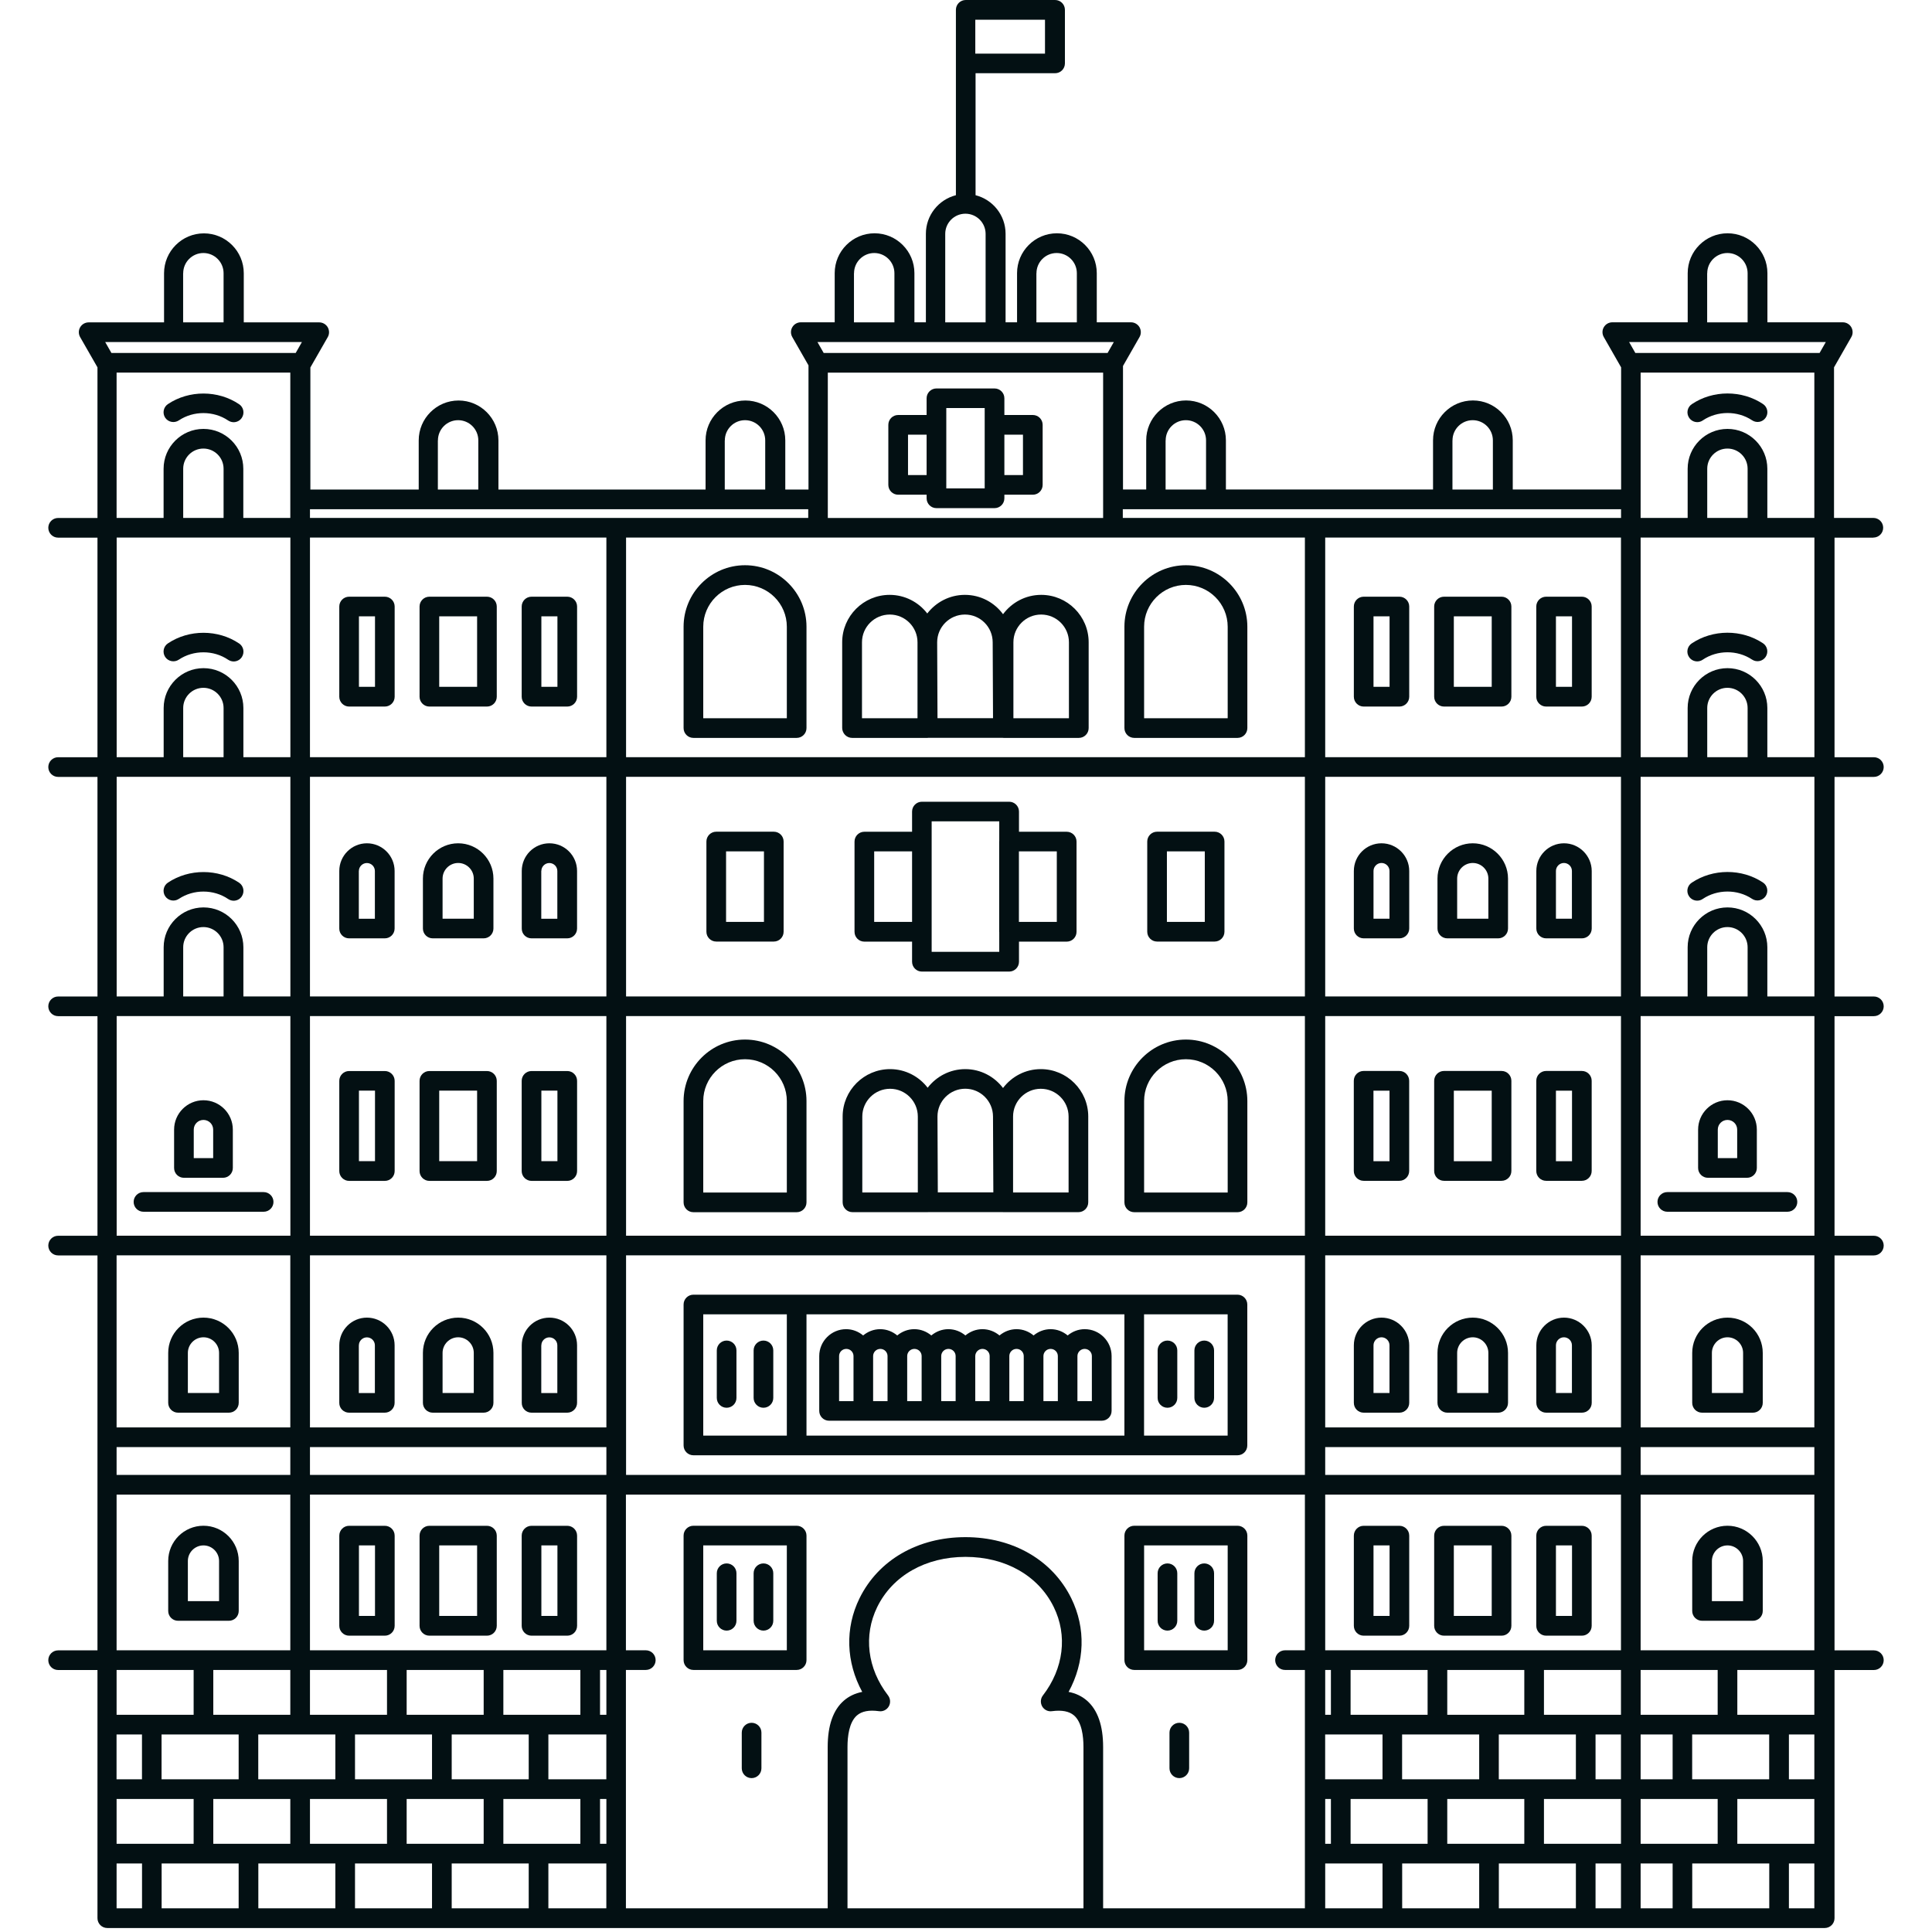 <svg width="80" height="80" viewBox="0 0 80 80" fill="none" xmlns="http://www.w3.org/2000/svg">
<path d="M77.571 22.26C77.796 22.26 77.978 22.078 77.978 21.853C77.978 21.627 77.796 21.446 77.571 21.446H75.943V15.211L76.659 13.957C76.732 13.832 76.73 13.677 76.659 13.55C76.586 13.425 76.453 13.346 76.306 13.346H73.589H73.185V11.31C73.185 10.401 72.444 9.66 71.535 9.66C70.625 9.66 69.884 10.401 69.884 11.31V13.346H69.48H66.763C66.619 13.346 66.483 13.422 66.41 13.55C66.337 13.675 66.337 13.829 66.41 13.957L67.127 15.211V20.268H62.64V18.232C62.64 17.323 61.899 16.582 60.99 16.582C60.08 16.582 59.339 17.323 59.339 18.232V20.268H50.762V18.232C50.762 17.323 50.021 16.582 49.112 16.582C48.203 16.582 47.462 17.323 47.462 18.232V20.268H46.501V15.154L47.185 13.957C47.258 13.832 47.255 13.677 47.185 13.55C47.111 13.425 46.978 13.346 46.832 13.346H45.415V11.31C45.415 10.401 44.674 9.66 43.765 9.66C42.855 9.66 42.114 10.401 42.114 11.31V13.346H41.639V9.682C41.639 8.911 41.11 8.265 40.396 8.083V3.032H43.689C43.914 3.032 44.096 2.85 44.096 2.625V0.407C44.096 0.182 43.914 0 43.689 0H39.989C39.764 0 39.582 0.182 39.582 0.407V8.083C38.868 8.265 38.339 8.911 38.339 9.682V13.346H37.864V11.31C37.864 10.401 37.123 9.66 36.214 9.66C35.304 9.66 34.563 10.401 34.563 11.31V13.346H33.16C33.016 13.346 32.88 13.422 32.807 13.55C32.734 13.675 32.734 13.829 32.807 13.957L33.478 15.129V20.27H32.517V18.235C32.517 17.325 31.776 16.584 30.866 16.584C29.957 16.584 29.216 17.325 29.216 18.235V20.27H20.639V18.235C20.639 17.325 19.898 16.584 18.989 16.584C18.079 16.584 17.338 17.325 17.338 18.235V20.27H12.852V15.216L13.571 13.96C13.644 13.835 13.642 13.68 13.571 13.552C13.498 13.428 13.365 13.349 13.218 13.349H10.501H10.094V11.313C10.094 10.404 9.353 9.663 8.444 9.663C7.534 9.663 6.793 10.404 6.793 11.313V13.349H6.389H3.672C3.528 13.349 3.392 13.425 3.319 13.552C3.246 13.677 3.246 13.832 3.319 13.96L4.036 15.211V21.448H2.407C2.182 21.448 2 21.63 2 21.855C2 22.081 2.182 22.263 2.407 22.263H4.036V31.355H2.407C2.182 31.355 2 31.537 2 31.763C2 31.988 2.182 32.17 2.407 32.17H4.036V41.263H2.407C2.182 41.263 2 41.444 2 41.67C2 41.895 2.182 42.077 2.407 42.077H4.036V51.17H2.407C2.182 51.17 2 51.352 2 51.577C2 51.802 2.182 51.984 2.407 51.984H4.036V61.484V68.338H2.407C2.182 68.338 2 68.519 2 68.745C2 68.97 2.182 69.152 2.407 69.152H4.036V79.428C4.036 79.653 4.218 79.835 4.443 79.835H75.557C75.782 79.835 75.964 79.653 75.964 79.428V69.152H77.593C77.818 69.152 78 68.97 78 68.745C78 68.519 77.818 68.338 77.593 68.338H75.964V61.484V51.984H77.593C77.818 51.984 78 51.802 78 51.577C78 51.352 77.818 51.17 77.593 51.17H75.964V42.077H77.593C77.818 42.077 78 41.895 78 41.67C78 41.444 77.818 41.263 77.593 41.263H75.964V32.17H77.593C77.818 32.17 78 31.988 78 31.763C78 31.537 77.818 31.355 77.593 31.355H75.964V22.263H77.571V22.26ZM40.385 0.817H43.271V2.22H40.385V0.817ZM75.128 31.353H73.182V29.317C73.182 28.408 72.441 27.667 71.532 27.667C70.623 27.667 69.882 28.408 69.882 29.317V31.353H67.935V22.26H70.289H72.778H75.131V31.353H75.128ZM75.128 41.26H73.182V39.224C73.182 38.315 72.441 37.574 71.532 37.574C70.623 37.574 69.882 38.315 69.882 39.224V41.26H67.935V32.167H70.289H72.778H75.131V41.26H75.128ZM75.128 51.167H67.935V42.074H70.289H72.778H75.131V51.167H75.128ZM75.128 71.82V73.677H74.075V71.82H75.128ZM36.773 70.205C35.912 69.089 35.747 67.719 36.325 66.541C36.963 65.243 38.328 64.467 39.978 64.467C41.629 64.467 42.994 65.243 43.632 66.541C44.213 67.719 44.044 69.089 43.184 70.205C43.083 70.335 43.073 70.514 43.154 70.658C43.238 70.802 43.398 70.881 43.561 70.856C43.968 70.802 44.272 70.859 44.473 71.033C44.796 71.312 44.864 71.896 44.864 72.338V79.018H35.093V72.338C35.093 71.899 35.16 71.315 35.483 71.033C35.682 70.859 35.988 70.799 36.395 70.856C36.561 70.881 36.721 70.799 36.803 70.658C36.884 70.517 36.873 70.338 36.773 70.205ZM45.008 70.419C44.796 70.235 44.544 70.115 44.248 70.058C44.921 68.826 44.97 67.423 44.359 66.18C43.58 64.597 41.941 63.65 39.976 63.65C38.01 63.65 36.371 64.595 35.592 66.18C34.981 67.42 35.033 68.826 35.703 70.058C35.41 70.115 35.155 70.235 34.943 70.419C34.498 70.805 34.273 71.451 34.273 72.338V79.018H25.918V69.149H26.741C26.966 69.149 27.148 68.967 27.148 68.742C27.148 68.517 26.966 68.335 26.741 68.335H25.918V61.888H54.033V68.335H53.21C52.985 68.335 52.803 68.517 52.803 68.742C52.803 68.967 52.985 69.149 53.21 69.149H54.033V79.018H45.678V72.338C45.678 71.454 45.453 70.808 45.008 70.419ZM9.882 71.82V73.677H8.425H8.422H8.419H6.69V71.82H9.882ZM12.021 69.149V71.006H8.832V69.149H12.021ZM4.828 42.074H7.182H9.671H12.024V51.167H4.831V42.074H4.828ZM4.828 32.167H7.182H9.671H12.024V41.26H10.078V39.224C10.078 38.315 9.337 37.574 8.427 37.574C7.518 37.574 6.777 38.315 6.777 39.224V41.26H4.831V32.167H4.828ZM4.828 22.26H7.182H9.671H12.024V31.353H10.078V29.317C10.078 28.408 9.337 27.667 8.427 27.667C7.518 27.667 6.777 28.408 6.777 29.317V31.353H4.831V22.26H4.828ZM33.871 22.26H46.085H54.033V31.353H25.924V22.26H33.871ZM34.278 15.431H45.678V21.448H34.278V15.431ZM67.121 31.353H54.874V22.26H67.121V31.353ZM59.114 69.149V71.006H55.925V69.149H59.114ZM63.118 69.149V71.006H59.928V69.149H63.118ZM67.121 69.149V71.006H63.932V69.149H67.121ZM67.935 76.347V74.491H71.125V76.347H67.935ZM63.932 76.347V74.491H67.121V76.347H63.932ZM59.928 76.347V74.491H63.118V76.347H59.928ZM55.925 76.347V74.491H59.114V76.347H55.925ZM54.874 76.347V74.491H55.11V76.347H54.874ZM54.033 51.167H25.924V42.074H54.033V51.167ZM54.033 41.26H25.924V32.167H54.033V41.26ZM25.109 41.26H12.835V32.167H25.109V41.26ZM25.109 42.074V51.167H12.835V42.074H25.109ZM25.109 51.981V59.106H12.835V51.981H25.109ZM25.924 51.981H54.033V61.074H25.924V51.981ZM57.247 71.82V73.677H55.518H55.515H55.512H54.872V71.82H57.247ZM61.25 71.82V73.677H59.521H59.518H59.516H58.058V71.82H61.25ZM65.254 71.82V73.677H63.525H63.522H63.519H62.062V71.82H65.254ZM67.121 71.82V73.677H66.068V71.82H67.121ZM67.935 73.677V71.82H69.26V73.677H67.935ZM55.11 71.006H54.874V69.149H55.11V71.006ZM54.874 51.981H67.121V59.106H54.874V51.981ZM54.874 51.167V42.074H67.121V51.167H54.874ZM54.874 41.26V32.167H67.121V41.26H54.874ZM25.109 31.353H12.835V22.26H25.109V31.353ZM12.021 20.903V21.446H10.075V19.41C10.075 18.501 9.334 17.76 8.425 17.76C7.515 17.76 6.774 18.501 6.774 19.41V21.446H4.828V15.428H12.021V20.903ZM9.261 21.446H7.586V19.41C7.586 18.948 7.961 18.574 8.422 18.574C8.883 18.574 9.258 18.948 9.258 19.41V21.446H9.261ZM9.261 31.353H7.586V29.317C7.586 28.856 7.961 28.481 8.422 28.481C8.883 28.481 9.258 28.856 9.258 29.317V31.353H9.261ZM9.261 41.26H7.586V39.224C7.586 38.763 7.961 38.388 8.422 38.388C8.883 38.388 9.258 38.763 9.258 39.224V41.26H9.261ZM12.021 51.981V59.106H4.828V51.981H12.021ZM4.828 59.921H12.021V61.074H4.828V59.921ZM12.835 59.921H25.109V61.074H12.835V59.921ZM25.109 61.888V68.335H12.835V61.888H25.109ZM20.843 76.347V74.491H24.032V76.347H20.843ZM16.839 76.347V74.491H20.028V76.347H16.839ZM12.835 76.347V74.491H16.025V76.347H12.835ZM8.832 76.347V74.491H12.021V76.347H8.832ZM13.886 71.82V73.677H12.428H12.426H12.423H10.694V71.82H13.886ZM12.835 69.149H16.025V71.006H12.835V69.149ZM20.028 69.149V71.006H16.839V69.149H20.028ZM24.032 69.149V71.006H20.843V69.149H24.032ZM25.109 73.677H24.442H24.439H24.436H22.707V71.82H25.107V73.677H25.109ZM20.438 73.677C20.435 73.677 20.435 73.677 20.438 73.677C20.435 73.677 20.433 73.677 20.433 73.677H18.704V71.82H21.893V73.677H20.438ZM16.435 73.677C16.432 73.677 16.432 73.677 16.435 73.677C16.432 73.677 16.429 73.677 16.429 73.677H14.7V71.82H17.889V73.677H16.435ZM24.846 74.491H25.109V76.347H24.846V74.491ZM25.109 71.006H24.846V69.149H25.109V71.006ZM5.879 73.677H4.826V71.82H5.879V73.677ZM4.828 74.491H8.018V76.347H4.828V74.491ZM9.882 77.162V79.018H6.693V77.162H9.882ZM10.697 77.162H13.886V79.018H10.697V77.162ZM14.7 77.162H17.889V79.018H14.7V77.162ZM18.704 77.162H21.893V79.018H18.704V77.162ZM22.707 77.162H25.107V79.018H22.707V77.162ZM54.874 77.162H57.247V79.018H54.874V77.162ZM58.061 77.162H61.25V79.018H58.061V77.162ZM62.064 77.162H65.254V79.018H62.064V77.162ZM66.068 77.162H67.121V79.018H66.068V77.162ZM67.935 77.162H69.26V79.018H67.935V77.162ZM70.072 77.162H73.261V79.018H70.072V77.162ZM71.939 76.347V74.491H75.128V76.347H71.939ZM73.261 73.677H71.532H71.529H71.526H70.069V71.82H73.258V73.677H73.261ZM67.935 71.006V69.149H71.125V71.006H67.935ZM67.121 68.335H54.874V61.888H67.121V68.335ZM54.874 61.074V59.921H67.121V61.074H54.874ZM67.935 59.921H75.128V61.074H67.935V59.921ZM75.128 59.106H67.935V51.981H75.128V59.106ZM72.368 41.26H70.693V39.224C70.693 38.763 71.068 38.388 71.529 38.388C71.991 38.388 72.365 38.763 72.365 39.224V41.26H72.368ZM72.368 31.353H70.693V29.317C70.693 28.856 71.068 28.481 71.529 28.481C71.991 28.481 72.365 28.856 72.365 29.317V31.353H72.368ZM72.368 21.446H70.693V19.41C70.693 18.948 71.068 18.574 71.529 18.574C71.991 18.574 72.365 18.948 72.365 19.41V21.446H72.368ZM73.182 21.446V19.41C73.182 18.501 72.441 17.76 71.532 17.76C70.623 17.76 69.882 18.501 69.882 19.41V21.446H67.935V20.903V15.428H75.128V21.446H73.182ZM70.693 11.313C70.693 10.852 71.068 10.477 71.529 10.477C71.991 10.477 72.365 10.852 72.365 11.313V13.349H70.69V11.313H70.693ZM69.474 14.163H70.286H72.775H73.587H75.603L75.345 14.616H67.716L67.458 14.163H69.474ZM60.145 18.235C60.145 17.773 60.52 17.399 60.981 17.399C61.443 17.399 61.817 17.773 61.817 18.235V20.27H60.143V18.235H60.145ZM48.268 18.235C48.268 17.773 48.642 17.399 49.104 17.399C49.565 17.399 49.94 17.773 49.94 18.235V20.27H48.265V18.235H48.268ZM47.861 21.085H50.35H59.741H62.23H67.124V21.446H54.44H46.493V21.085H47.861ZM42.918 11.313C42.918 10.852 43.292 10.477 43.754 10.477C44.215 10.477 44.59 10.852 44.59 11.313V13.349H42.915V11.313H42.918ZM39.14 9.685C39.14 9.223 39.514 8.849 39.976 8.849C40.437 8.849 40.812 9.223 40.812 9.685V13.349H39.989H39.976H39.14V9.685ZM35.364 11.313C35.364 10.852 35.739 10.477 36.2 10.477C36.661 10.477 37.036 10.852 37.036 11.313V13.349H35.361V11.313H35.364ZM34.957 14.163H37.446H38.735H39.978H39.992H41.221H42.511H45H46.121L45.863 14.616H34.107L33.849 14.163H34.957ZM33.464 21.446H25.517H12.835V21.085H17.729H20.218H29.61H32.099H33.467V21.446H33.464ZM30.014 18.235C30.014 17.773 30.389 17.399 30.85 17.399C31.312 17.399 31.686 17.773 31.686 18.235V20.27H30.011V18.235H30.014ZM18.134 18.235C18.134 17.773 18.508 17.399 18.97 17.399C19.431 17.399 19.806 17.773 19.806 18.235V20.27H18.131V18.235H18.134ZM7.586 11.313C7.586 10.852 7.961 10.477 8.422 10.477C8.883 10.477 9.258 10.852 9.258 11.313V13.349H7.583V11.313H7.586ZM6.37 14.163H7.182H9.671H10.485H12.502L12.244 14.616H4.614L4.356 14.163H6.37ZM4.828 61.888H12.021V68.335H4.828V61.888ZM8.018 69.149V71.006H4.828V69.149H8.018ZM4.828 77.162H5.881V79.018H4.828V77.162ZM74.075 79.018V77.162H75.128V79.018H74.075ZM75.128 71.006H71.939V69.149H75.128V71.006ZM67.935 68.335V61.888H75.128V68.335H67.935Z" fill="#031013"/>
<path d="M7.406 17.407C8.011 17.002 8.845 17.005 9.447 17.412C9.518 17.458 9.597 17.483 9.675 17.483C9.806 17.483 9.933 17.42 10.012 17.303C10.137 17.116 10.088 16.864 9.903 16.739C9.032 16.15 7.827 16.147 6.953 16.733C6.766 16.858 6.717 17.111 6.841 17.298C6.966 17.483 7.219 17.531 7.406 17.407Z" fill="#031013"/>
<path d="M7.406 27.314C8.011 26.909 8.845 26.909 9.447 27.319C9.518 27.365 9.597 27.39 9.675 27.39C9.806 27.39 9.933 27.327 10.012 27.211C10.137 27.023 10.088 26.771 9.903 26.646C9.032 26.057 7.827 26.054 6.953 26.641C6.766 26.765 6.717 27.018 6.841 27.205C6.966 27.39 7.219 27.439 7.406 27.314Z" fill="#031013"/>
<path d="M7.616 48.77H9.234C9.459 48.77 9.641 48.589 9.641 48.363V46.775C9.641 46.105 9.095 45.559 8.425 45.559C7.755 45.559 7.209 46.105 7.209 46.775V48.363C7.209 48.589 7.391 48.77 7.616 48.77ZM8.023 46.775C8.023 46.553 8.202 46.374 8.425 46.374C8.648 46.374 8.827 46.553 8.827 46.775V47.956H8.023V46.775Z" fill="#031013"/>
<path d="M28.713 50.195H32.988C33.213 50.195 33.395 50.014 33.395 49.788V45.592C33.395 44.189 32.252 43.046 30.849 43.046C29.446 43.046 28.306 44.189 28.306 45.592V49.788C28.306 50.014 28.488 50.195 28.713 50.195ZM29.12 45.592C29.12 44.636 29.896 43.86 30.849 43.86C31.804 43.86 32.581 44.636 32.581 45.592V49.381H29.12V45.592Z" fill="#031013"/>
<path d="M28.713 30.555H32.988C33.213 30.555 33.395 30.373 33.395 30.148V25.951C33.395 24.548 32.252 23.405 30.849 23.405C29.446 23.405 28.306 24.548 28.306 25.951V30.148C28.306 30.373 28.488 30.555 28.713 30.555ZM29.12 25.951C29.12 24.996 29.896 24.22 30.849 24.22C31.804 24.22 32.581 24.996 32.581 25.951V29.74H29.12V25.951Z" fill="#031013"/>
<path d="M7.372 58.496H9.478C9.704 58.496 9.885 58.314 9.885 58.089V56.02C9.885 55.214 9.231 54.56 8.425 54.56C7.619 54.56 6.965 55.214 6.965 56.02V58.089C6.965 58.314 7.147 58.496 7.372 58.496ZM7.779 56.02C7.779 55.665 8.07 55.374 8.425 55.374C8.781 55.374 9.071 55.665 9.071 56.02V57.681H7.779V56.02Z" fill="#031013"/>
<path d="M17.919 58.496H20.025C20.25 58.496 20.432 58.314 20.432 58.089V56.02C20.432 55.214 19.778 54.56 18.972 54.56C18.166 54.56 17.512 55.214 17.512 56.02V58.089C17.512 58.314 17.694 58.496 17.919 58.496ZM18.326 56.02C18.326 55.665 18.616 55.374 18.972 55.374C19.328 55.374 19.618 55.665 19.618 56.02V57.681H18.326V56.02Z" fill="#031013"/>
<path d="M14.453 58.496H15.933C16.158 58.496 16.34 58.314 16.34 58.089V55.705C16.34 55.073 15.824 54.56 15.194 54.56C14.562 54.56 14.049 55.073 14.049 55.705V58.089C14.046 58.314 14.231 58.496 14.453 58.496ZM14.86 55.708C14.86 55.526 15.01 55.377 15.192 55.377C15.376 55.377 15.523 55.526 15.523 55.708V57.684H14.858V55.708H14.86Z" fill="#031013"/>
<path d="M22.009 58.496H23.488C23.713 58.496 23.895 58.314 23.895 58.089V55.705C23.895 55.073 23.382 54.56 22.75 54.56C22.117 54.56 21.605 55.073 21.605 55.705V58.089C21.602 58.314 21.784 58.496 22.009 58.496ZM22.416 55.708C22.416 55.526 22.565 55.377 22.747 55.377C22.932 55.377 23.078 55.526 23.078 55.708V57.684H22.413V55.708H22.416Z" fill="#031013"/>
<path d="M35.299 50.193H38.412C38.426 50.193 38.437 50.19 38.45 50.19H41.504C41.517 50.19 41.528 50.193 41.542 50.193H44.655C44.88 50.193 45.062 50.011 45.062 49.785V46.233C45.062 45.15 44.18 44.27 43.097 44.27C42.459 44.27 41.892 44.577 41.533 45.052C41.175 44.579 40.608 44.27 39.97 44.27C39.335 44.27 38.773 44.574 38.412 45.041C38.054 44.574 37.489 44.27 36.857 44.27C35.774 44.27 34.892 45.152 34.892 46.233V49.785C34.892 50.011 35.076 50.193 35.299 50.193ZM41.949 46.233C41.949 45.6 42.465 45.084 43.097 45.084C43.732 45.084 44.248 45.6 44.248 46.233V49.378H41.949V46.233ZM39.97 45.082C40.602 45.082 41.118 45.597 41.118 46.233L41.132 49.373H38.833L38.819 46.23C38.819 45.597 39.335 45.082 39.97 45.082ZM35.706 46.233C35.706 45.6 36.222 45.084 36.857 45.084C37.489 45.084 38.005 45.6 38.005 46.233V49.378H35.706V46.233Z" fill="#031013"/>
<path d="M35.286 30.555H38.399C38.413 30.555 38.423 30.552 38.437 30.552H41.52C41.534 30.552 41.545 30.555 41.558 30.555H44.672C44.897 30.555 45.079 30.373 45.079 30.148V26.595C45.079 25.512 44.197 24.632 43.114 24.632C42.465 24.632 41.892 24.95 41.534 25.433C41.176 24.947 40.603 24.632 39.954 24.632C39.319 24.632 38.757 24.936 38.396 25.403C38.038 24.936 37.473 24.632 36.838 24.632C35.755 24.632 34.873 25.514 34.873 26.595V30.148C34.879 30.373 35.06 30.555 35.286 30.555ZM41.963 26.595C41.963 25.962 42.478 25.447 43.111 25.447C43.746 25.447 44.262 25.962 44.262 26.595V29.741H41.963V26.595ZM39.957 25.447C40.592 25.447 41.105 25.962 41.105 26.597L41.119 29.738H38.82L38.806 26.595C38.806 25.962 39.322 25.447 39.957 25.447ZM35.693 26.595C35.693 25.962 36.209 25.447 36.844 25.447C37.476 25.447 37.992 25.962 37.992 26.595V29.741H35.693V26.595Z" fill="#031013"/>
<path d="M17.919 38.855H20.025C20.25 38.855 20.432 38.673 20.432 38.448V36.38C20.432 35.574 19.778 34.919 18.972 34.919C18.166 34.919 17.512 35.574 17.512 36.38V38.448C17.512 38.673 17.694 38.855 17.919 38.855ZM18.326 36.38C18.326 36.024 18.616 35.734 18.972 35.734C19.328 35.734 19.618 36.024 19.618 36.38V38.041H18.326V36.38Z" fill="#031013"/>
<path d="M14.453 38.855H15.933C16.158 38.855 16.34 38.673 16.34 38.448V36.065C16.34 35.432 15.824 34.919 15.194 34.919C14.562 34.919 14.049 35.432 14.049 36.065V38.448C14.046 38.673 14.231 38.855 14.453 38.855ZM14.86 36.067C14.86 35.886 15.01 35.736 15.192 35.736C15.376 35.736 15.523 35.886 15.523 36.067V38.043H14.858V36.067H14.86Z" fill="#031013"/>
<path d="M22.009 38.855H23.488C23.713 38.855 23.895 38.673 23.895 38.448V36.065C23.895 35.432 23.382 34.919 22.75 34.919C22.117 34.919 21.605 35.432 21.605 36.065V38.448C21.602 38.673 21.784 38.855 22.009 38.855ZM22.416 36.067C22.416 35.886 22.565 35.736 22.747 35.736C22.932 35.736 23.078 35.886 23.078 36.067V38.043H22.413V36.067H22.416Z" fill="#031013"/>
<path d="M9.885 66.706V64.638C9.885 63.832 9.231 63.178 8.425 63.178C7.619 63.178 6.965 63.832 6.965 64.638V66.706C6.965 66.932 7.147 67.113 7.372 67.113H9.478C9.704 67.113 9.885 66.932 9.885 66.706ZM9.071 66.299H7.779V64.638C7.779 64.282 8.07 63.992 8.425 63.992C8.781 63.992 9.071 64.282 9.071 64.638V66.299Z" fill="#031013"/>
<path d="M7.406 37.221C8.011 36.816 8.845 36.816 9.447 37.226C9.518 37.273 9.597 37.297 9.675 37.297C9.806 37.297 9.933 37.234 10.012 37.118C10.137 36.931 10.088 36.678 9.903 36.553C9.032 35.964 7.827 35.962 6.953 36.548C6.766 36.673 6.717 36.925 6.841 37.112C6.966 37.297 7.219 37.346 7.406 37.221Z" fill="#031013"/>
<path d="M10.917 49.362H5.941C5.716 49.362 5.534 49.544 5.534 49.769C5.534 49.994 5.716 50.176 5.941 50.176H10.917C11.142 50.176 11.324 49.994 11.324 49.769C11.324 49.544 11.142 49.362 10.917 49.362Z" fill="#031013"/>
<path d="M32.988 63.178H28.713C28.488 63.178 28.306 63.36 28.306 63.585V68.742C28.306 68.967 28.488 69.149 28.713 69.149H32.988C33.213 69.149 33.395 68.967 33.395 68.742V63.585C33.395 63.362 33.213 63.178 32.988 63.178ZM32.581 68.335H29.12V63.992H32.581V68.335Z" fill="#031013"/>
<path d="M30.088 67.52C30.313 67.52 30.495 67.339 30.495 67.113V65.145C30.495 64.92 30.313 64.738 30.088 64.738C29.863 64.738 29.681 64.92 29.681 65.145V67.113C29.681 67.339 29.863 67.52 30.088 67.52Z" fill="#031013"/>
<path d="M31.613 67.52C31.838 67.52 32.02 67.339 32.02 67.113V65.145C32.02 64.92 31.838 64.738 31.613 64.738C31.388 64.738 31.206 64.92 31.206 65.145V67.113C31.206 67.339 31.391 67.52 31.613 67.52Z" fill="#031013"/>
<path d="M30.088 55.51C29.863 55.51 29.681 55.692 29.681 55.917V57.885C29.681 58.11 29.863 58.292 30.088 58.292C30.313 58.292 30.495 58.11 30.495 57.885V55.917C30.495 55.692 30.313 55.51 30.088 55.51Z" fill="#031013"/>
<path d="M31.613 55.51C31.388 55.51 31.206 55.692 31.206 55.917V57.885C31.206 58.11 31.388 58.292 31.613 58.292C31.838 58.292 32.02 58.11 32.02 57.885V55.917C32.02 55.692 31.838 55.51 31.613 55.51Z" fill="#031013"/>
<path d="M31.122 71.337C30.897 71.337 30.715 71.519 30.715 71.744V73.221C30.715 73.446 30.897 73.628 31.122 73.628C31.347 73.628 31.529 73.446 31.529 73.221V71.744C31.529 71.519 31.347 71.337 31.122 71.337Z" fill="#031013"/>
<path d="M17.78 67.73H20.163C20.389 67.73 20.57 67.548 20.57 67.322V63.588C20.57 63.362 20.389 63.18 20.163 63.18H17.78C17.555 63.18 17.373 63.362 17.373 63.588V67.322C17.373 67.548 17.555 67.73 17.78 67.73ZM18.187 63.992H19.756V66.913H18.187V63.992Z" fill="#031013"/>
<path d="M14.456 67.73H15.935C16.16 67.73 16.342 67.548 16.342 67.322V63.588C16.342 63.362 16.16 63.18 15.935 63.18H14.456C14.231 63.18 14.049 63.362 14.049 63.588V67.322C14.049 67.548 14.231 67.73 14.456 67.73ZM14.863 63.992H15.528V66.913H14.863V63.992Z" fill="#031013"/>
<path d="M22.01 67.73H23.489C23.714 67.73 23.896 67.548 23.896 67.322V63.588C23.896 63.362 23.714 63.18 23.489 63.18H22.01C21.784 63.18 21.602 63.362 21.602 63.588V67.322C21.602 67.548 21.784 67.73 22.01 67.73ZM22.417 63.992H23.082V66.913H22.417V63.992Z" fill="#031013"/>
<path d="M17.78 48.898H20.163C20.389 48.898 20.57 48.716 20.57 48.491V44.756C20.57 44.531 20.389 44.349 20.163 44.349H17.78C17.555 44.349 17.373 44.531 17.373 44.756V48.491C17.373 48.713 17.555 48.898 17.78 48.898ZM18.187 45.16H19.756V48.081H18.187V45.16Z" fill="#031013"/>
<path d="M14.456 48.898H15.935C16.16 48.898 16.342 48.716 16.342 48.491V44.756C16.342 44.531 16.16 44.349 15.935 44.349H14.456C14.231 44.349 14.049 44.531 14.049 44.756V48.491C14.049 48.713 14.231 48.898 14.456 48.898ZM14.863 45.16H15.528V48.081H14.863V45.16Z" fill="#031013"/>
<path d="M22.01 48.898H23.489C23.714 48.898 23.896 48.716 23.896 48.491V44.756C23.896 44.531 23.714 44.349 23.489 44.349H22.01C21.784 44.349 21.602 44.531 21.602 44.756V48.491C21.602 48.713 21.784 48.898 22.01 48.898ZM22.417 45.16H23.082V48.081H22.417V45.16Z" fill="#031013"/>
<path d="M17.78 29.257H20.163C20.389 29.257 20.57 29.075 20.57 28.85V25.115C20.57 24.89 20.389 24.708 20.163 24.708H17.78C17.555 24.708 17.373 24.89 17.373 25.115V28.85C17.373 29.073 17.555 29.257 17.78 29.257ZM18.187 25.52H19.756V28.44H18.187V25.52Z" fill="#031013"/>
<path d="M29.658 38.988H32.041C32.267 38.988 32.448 38.806 32.448 38.581V34.846C32.448 34.621 32.267 34.439 32.041 34.439H29.658C29.433 34.439 29.251 34.621 29.251 34.846V38.581C29.251 38.806 29.433 38.988 29.658 38.988ZM30.065 35.253H31.634V38.174H30.065V35.253Z" fill="#031013"/>
<path d="M35.791 38.991H37.767V39.824C37.767 40.049 37.949 40.231 38.174 40.231H41.787C42.012 40.231 42.194 40.049 42.194 39.824V38.991H44.17C44.395 38.991 44.577 38.809 44.577 38.584V34.849C44.577 34.623 44.395 34.441 44.17 34.441H42.194V33.605C42.194 33.38 42.012 33.198 41.787 33.198H38.174C37.949 33.198 37.767 33.38 37.767 33.605V34.441H35.791C35.566 34.441 35.384 34.623 35.384 34.849V38.584C35.384 38.809 35.566 38.991 35.791 38.991ZM43.76 35.253V38.174H42.191V35.253H43.76ZM41.377 34.01V34.83C41.377 34.835 41.374 34.84 41.374 34.846V38.581C41.374 38.586 41.374 38.592 41.377 38.597V39.414H38.578V38.592C38.578 38.589 38.578 38.584 38.578 38.581V34.846C38.578 34.843 38.578 34.838 38.578 34.835V34.01H41.377ZM36.198 35.253H37.767V38.174H36.198V35.253Z" fill="#031013"/>
<path d="M14.456 29.257H15.935C16.16 29.257 16.342 29.075 16.342 28.85V25.115C16.342 24.89 16.16 24.708 15.935 24.708H14.456C14.231 24.708 14.049 24.89 14.049 25.115V28.85C14.049 29.073 14.231 29.257 14.456 29.257ZM14.863 25.52H15.528V28.44H14.863V25.52Z" fill="#031013"/>
<path d="M22.01 29.257H23.489C23.714 29.257 23.896 29.075 23.896 28.85V25.115C23.896 24.89 23.714 24.708 23.489 24.708H22.01C21.784 24.708 21.602 24.89 21.602 25.115V28.85C21.602 29.073 21.784 29.257 22.01 29.257ZM22.417 25.52H23.082V28.44H22.417V25.52Z" fill="#031013"/>
<path d="M73.004 16.731C72.13 16.145 70.925 16.147 70.054 16.736C69.866 16.861 69.817 17.116 69.945 17.301C70.024 17.418 70.151 17.48 70.282 17.48C70.36 17.48 70.439 17.458 70.51 17.409C71.112 17.002 71.948 17 72.551 17.404C72.738 17.529 72.99 17.48 73.115 17.293C73.24 17.108 73.189 16.856 73.004 16.731Z" fill="#031013"/>
<path d="M70.05 26.643C69.862 26.768 69.814 27.023 69.941 27.208C70.02 27.325 70.147 27.387 70.278 27.387C70.356 27.387 70.435 27.365 70.506 27.317C71.108 26.909 71.942 26.907 72.547 27.311C72.734 27.436 72.987 27.387 73.112 27.2C73.236 27.012 73.188 26.76 73 26.635C72.126 26.052 70.924 26.054 70.05 26.643Z" fill="#031013"/>
<path d="M70.723 48.77H72.34C72.566 48.77 72.747 48.589 72.747 48.363V46.775C72.747 46.105 72.202 45.559 71.531 45.559C70.861 45.559 70.315 46.105 70.315 46.775V48.363C70.315 48.589 70.497 48.77 70.723 48.77ZM71.13 46.775C71.13 46.553 71.309 46.374 71.531 46.374C71.754 46.374 71.933 46.553 71.933 46.775V47.956H71.13V46.775Z" fill="#031013"/>
<path d="M46.968 50.195H51.243C51.468 50.195 51.65 50.014 51.65 49.788V45.592C51.65 44.189 50.507 43.046 49.106 43.046C47.703 43.046 46.56 44.189 46.56 45.592V49.788C46.56 50.014 46.742 50.195 46.968 50.195ZM47.375 45.592C47.375 44.636 48.151 43.86 49.106 43.86C50.059 43.86 50.836 44.636 50.836 45.592V49.381H47.375V45.592Z" fill="#031013"/>
<path d="M46.968 30.555H51.243C51.468 30.555 51.65 30.373 51.65 30.148V25.951C51.65 24.548 50.507 23.405 49.106 23.405C47.703 23.405 46.56 24.548 46.56 25.951V30.148C46.56 30.373 46.742 30.555 46.968 30.555ZM47.375 25.951C47.375 24.996 48.151 24.22 49.106 24.22C50.059 24.22 50.836 24.996 50.836 25.951V29.74H47.375V25.951Z" fill="#031013"/>
<path d="M70.478 58.496H72.585C72.81 58.496 72.992 58.314 72.992 58.089V56.02C72.992 55.214 72.338 54.56 71.532 54.56C70.725 54.56 70.071 55.214 70.071 56.02V58.089C70.071 58.314 70.253 58.496 70.478 58.496ZM70.886 56.02C70.886 55.665 71.176 55.374 71.532 55.374C71.887 55.374 72.178 55.665 72.178 56.02V57.681H70.886V56.02Z" fill="#031013"/>
<path d="M60.984 54.56C60.178 54.56 59.523 55.214 59.523 56.02V58.089C59.523 58.314 59.705 58.496 59.931 58.496H62.037C62.262 58.496 62.444 58.314 62.444 58.089V56.02C62.444 55.217 61.787 54.56 60.984 54.56ZM61.63 57.681H60.338V56.02C60.338 55.665 60.628 55.374 60.984 55.374C61.339 55.374 61.63 55.665 61.63 56.02V57.681Z" fill="#031013"/>
<path d="M64.762 54.56C64.129 54.56 63.616 55.073 63.616 55.705V58.089C63.616 58.314 63.798 58.496 64.023 58.496H65.503C65.728 58.496 65.91 58.314 65.91 58.089V55.705C65.907 55.076 65.391 54.56 64.762 54.56ZM65.093 57.681H64.428V55.705C64.428 55.523 64.577 55.374 64.759 55.374C64.941 55.374 65.09 55.523 65.09 55.705V57.681H65.093Z" fill="#031013"/>
<path d="M57.205 54.56C56.573 54.56 56.06 55.073 56.06 55.705V58.089C56.06 58.314 56.241 58.496 56.467 58.496H57.946C58.171 58.496 58.353 58.314 58.353 58.089V55.705C58.353 55.076 57.837 54.56 57.205 54.56ZM57.539 57.681H56.874V55.705C56.874 55.523 57.023 55.374 57.205 55.374C57.387 55.374 57.536 55.523 57.536 55.705V57.681H57.539Z" fill="#031013"/>
<path d="M41.387 58.829H42.799H44.21H45.621C45.847 58.829 46.029 58.648 46.029 58.422V56.15C46.029 55.537 45.529 55.038 44.916 55.038C44.647 55.038 44.403 55.138 44.21 55.298C44.017 55.138 43.773 55.038 43.504 55.038C43.236 55.038 42.991 55.138 42.799 55.298C42.606 55.138 42.362 55.038 42.093 55.038C41.824 55.038 41.58 55.138 41.387 55.298C41.194 55.138 40.95 55.038 40.681 55.038C40.413 55.038 40.168 55.138 39.976 55.298C39.783 55.138 39.539 55.038 39.27 55.038C39.001 55.038 38.757 55.138 38.564 55.298C38.372 55.138 38.127 55.038 37.859 55.038C37.59 55.038 37.346 55.138 37.153 55.298C36.96 55.138 36.716 55.038 36.447 55.038C36.178 55.038 35.934 55.138 35.741 55.298C35.549 55.138 35.304 55.038 35.036 55.038C34.422 55.038 33.923 55.537 33.923 56.15V58.422C33.923 58.648 34.105 58.829 34.33 58.829H35.741H37.153H38.564H39.976H41.387ZM44.913 55.855C45.079 55.855 45.212 55.987 45.212 56.153V58.018H44.614V56.153C44.614 55.987 44.75 55.855 44.913 55.855ZM43.504 55.855C43.67 55.855 43.803 55.987 43.803 56.153V58.018H43.206V56.153C43.206 55.987 43.339 55.855 43.504 55.855ZM42.093 55.855C42.258 55.855 42.391 55.987 42.391 56.153V58.018H41.794V56.153C41.794 55.987 41.927 55.855 42.093 55.855ZM40.681 55.855C40.847 55.855 40.98 55.987 40.98 56.153V58.018H40.383V56.153C40.386 55.987 40.519 55.855 40.681 55.855ZM34.745 56.153C34.745 55.987 34.878 55.855 35.044 55.855C35.209 55.855 35.342 55.987 35.342 56.153V58.018H34.745V56.153ZM36.154 56.153C36.154 55.987 36.287 55.855 36.453 55.855C36.618 55.855 36.751 55.987 36.751 56.153V58.018H36.154V56.153ZM37.565 56.153C37.565 55.987 37.698 55.855 37.864 55.855C38.03 55.855 38.163 55.987 38.163 56.153V58.018H37.565V56.153ZM38.974 56.153C38.974 55.987 39.107 55.855 39.273 55.855C39.438 55.855 39.571 55.987 39.571 56.153V58.018H38.974V56.153Z" fill="#031013"/>
<path d="M60.984 34.919C60.178 34.919 59.523 35.574 59.523 36.38V38.448C59.523 38.673 59.705 38.855 59.931 38.855H62.037C62.262 38.855 62.444 38.673 62.444 38.448V36.38C62.444 35.576 61.787 34.919 60.984 34.919ZM61.63 38.041H60.338V36.38C60.338 36.024 60.628 35.734 60.984 35.734C61.339 35.734 61.63 36.024 61.63 36.38V38.041Z" fill="#031013"/>
<path d="M64.762 34.919C64.129 34.919 63.616 35.432 63.616 36.065V38.448C63.616 38.673 63.798 38.855 64.023 38.855H65.503C65.728 38.855 65.91 38.673 65.91 38.448V36.065C65.907 35.435 65.391 34.919 64.762 34.919ZM65.093 38.041H64.428V36.065C64.428 35.883 64.577 35.734 64.759 35.734C64.941 35.734 65.09 35.883 65.09 36.065V38.041H65.093Z" fill="#031013"/>
<path d="M57.205 34.919C56.573 34.919 56.06 35.432 56.06 36.065V38.448C56.06 38.673 56.241 38.855 56.467 38.855H57.946C58.171 38.855 58.353 38.673 58.353 38.448V36.065C58.353 35.435 57.837 34.919 57.205 34.919ZM57.539 38.041H56.874V36.065C56.874 35.883 57.023 35.734 57.205 35.734C57.387 35.734 57.536 35.883 57.536 36.065V38.041H57.539Z" fill="#031013"/>
<path d="M71.532 63.178C70.725 63.178 70.071 63.832 70.071 64.638V66.706C70.071 66.932 70.253 67.113 70.478 67.113H72.585C72.81 67.113 72.992 66.932 72.992 66.706V64.638C72.992 63.835 72.335 63.178 71.532 63.178ZM72.178 66.299H70.886V64.638C70.886 64.282 71.176 63.992 71.532 63.992C71.887 63.992 72.178 64.282 72.178 64.638V66.299Z" fill="#031013"/>
<path d="M70.05 36.551C69.862 36.675 69.814 36.931 69.941 37.115C70.02 37.232 70.147 37.294 70.278 37.294C70.356 37.294 70.435 37.273 70.506 37.224C71.108 36.817 71.944 36.814 72.547 37.218C72.734 37.343 72.987 37.292 73.112 37.107C73.236 36.92 73.188 36.667 73 36.542C72.126 35.959 70.924 35.962 70.05 36.551Z" fill="#031013"/>
<path d="M68.633 49.769C68.633 49.994 68.815 50.176 69.04 50.176H74.015C74.24 50.176 74.422 49.994 74.422 49.769C74.422 49.544 74.24 49.362 74.015 49.362H69.04C68.815 49.362 68.633 49.544 68.633 49.769Z" fill="#031013"/>
<path d="M46.968 69.149H51.243C51.468 69.149 51.65 68.967 51.65 68.742V63.585C51.65 63.36 51.468 63.178 51.243 63.178H46.968C46.742 63.178 46.56 63.36 46.56 63.585V68.742C46.56 68.967 46.742 69.149 46.968 69.149ZM47.375 63.992H50.836V68.335H47.375V63.992Z" fill="#031013"/>
<path d="M49.865 64.738C49.64 64.738 49.458 64.92 49.458 65.145V67.113C49.458 67.339 49.64 67.52 49.865 67.52C50.09 67.52 50.272 67.339 50.272 67.113V65.145C50.272 64.92 50.09 64.738 49.865 64.738Z" fill="#031013"/>
<path d="M48.342 64.738C48.116 64.738 47.935 64.92 47.935 65.145V67.113C47.935 67.339 48.116 67.52 48.342 67.52C48.567 67.52 48.749 67.339 48.749 67.113V65.145C48.749 64.92 48.567 64.738 48.342 64.738Z" fill="#031013"/>
<path d="M51.241 53.61H46.966H39.977H32.988H28.713C28.488 53.61 28.306 53.792 28.306 54.017V59.853C28.306 60.078 28.488 60.26 28.713 60.26H32.988H39.977H46.966H51.241C51.467 60.26 51.648 60.078 51.648 59.853V54.017C51.648 53.795 51.467 53.61 51.241 53.61ZM29.12 54.424H32.581V59.446H29.12V54.424ZM33.395 54.424H39.977H46.559V59.446H39.977H33.395V54.424ZM50.834 59.446H47.373V54.424H50.834V59.446Z" fill="#031013"/>
<path d="M49.865 58.292C50.09 58.292 50.272 58.11 50.272 57.885V55.917C50.272 55.692 50.09 55.51 49.865 55.51C49.64 55.51 49.458 55.692 49.458 55.917V57.885C49.458 58.11 49.643 58.292 49.865 58.292Z" fill="#031013"/>
<path d="M48.342 58.292C48.567 58.292 48.749 58.11 48.749 57.885V55.917C48.749 55.692 48.567 55.51 48.342 55.51C48.116 55.51 47.935 55.692 47.935 55.917V57.885C47.935 58.11 48.116 58.292 48.342 58.292Z" fill="#031013"/>
<path d="M48.833 71.337C48.608 71.337 48.426 71.519 48.426 71.744V73.221C48.426 73.446 48.608 73.628 48.833 73.628C49.058 73.628 49.24 73.446 49.24 73.221V71.744C49.24 71.519 49.058 71.337 48.833 71.337Z" fill="#031013"/>
<path d="M59.793 67.73H62.176C62.401 67.73 62.583 67.548 62.583 67.322V63.588C62.583 63.362 62.401 63.18 62.176 63.18H59.793C59.568 63.18 59.386 63.362 59.386 63.588V67.322C59.386 67.548 59.568 67.73 59.793 67.73ZM60.2 63.992H61.769V66.913H60.2V63.992Z" fill="#031013"/>
<path d="M64.021 67.73H65.501C65.726 67.73 65.908 67.548 65.908 67.322V63.588C65.908 63.362 65.726 63.18 65.501 63.18H64.021C63.796 63.18 63.614 63.362 63.614 63.588V67.322C63.614 67.548 63.796 67.73 64.021 67.73ZM64.428 63.992H65.094V66.913H64.428V63.992Z" fill="#031013"/>
<path d="M56.467 67.73H57.946C58.171 67.73 58.353 67.548 58.353 67.322V63.588C58.353 63.362 58.171 63.18 57.946 63.18H56.467C56.241 63.18 56.06 63.362 56.06 63.588V67.322C56.06 67.548 56.241 67.73 56.467 67.73ZM56.874 63.992H57.539V66.913H56.874V63.992Z" fill="#031013"/>
<path d="M62.176 44.346H59.793C59.568 44.346 59.386 44.528 59.386 44.753V48.488C59.386 48.713 59.568 48.895 59.793 48.895H62.176C62.401 48.895 62.583 48.713 62.583 48.488V44.753C62.583 44.528 62.401 44.346 62.176 44.346ZM61.769 48.084H60.2V45.163H61.769V48.084Z" fill="#031013"/>
<path d="M65.501 44.346H64.021C63.796 44.346 63.614 44.528 63.614 44.753V48.488C63.614 48.713 63.796 48.895 64.021 48.895H65.501C65.726 48.895 65.908 48.713 65.908 48.488V44.753C65.908 44.528 65.726 44.346 65.501 44.346ZM65.094 48.084H64.428V45.163H65.094V48.084Z" fill="#031013"/>
<path d="M57.944 44.346H56.465C56.239 44.346 56.058 44.528 56.058 44.753V48.488C56.058 48.713 56.239 48.895 56.465 48.895H57.944C58.169 48.895 58.351 48.713 58.351 48.488V44.753C58.351 44.528 58.169 44.346 57.944 44.346ZM57.537 48.084H56.872V45.163H57.537V48.084Z" fill="#031013"/>
<path d="M59.793 29.257H62.176C62.401 29.257 62.583 29.075 62.583 28.85V25.115C62.583 24.89 62.401 24.708 62.176 24.708H59.793C59.568 24.708 59.386 24.89 59.386 25.115V28.85C59.386 29.073 59.568 29.257 59.793 29.257ZM60.2 25.52H61.769V28.44H60.2V25.52Z" fill="#031013"/>
<path d="M47.912 38.988H50.295C50.52 38.988 50.702 38.806 50.702 38.581V34.846C50.702 34.621 50.52 34.439 50.295 34.439H47.912C47.687 34.439 47.505 34.621 47.505 34.846V38.581C47.505 38.806 47.687 38.988 47.912 38.988ZM48.319 35.253H49.888V38.174H48.319V35.253Z" fill="#031013"/>
<path d="M42.767 17.184H41.589V16.492C41.589 16.267 41.407 16.085 41.181 16.085H38.776C38.551 16.085 38.369 16.267 38.369 16.492V17.184H37.191C36.966 17.184 36.784 17.366 36.784 17.591V20.078C36.784 20.303 36.966 20.485 37.191 20.485H38.369V20.634C38.369 20.859 38.551 21.041 38.776 21.041H41.181C41.407 21.041 41.589 20.859 41.589 20.634V20.485H42.767C42.992 20.485 43.174 20.303 43.174 20.078V17.591C43.174 17.366 42.992 17.184 42.767 17.184ZM37.599 19.671V17.998H38.369V19.671H37.599ZM39.184 20.224V20.075V17.589V16.896H40.774V17.583C40.774 17.586 40.774 17.586 40.774 17.589V20.075C40.774 20.078 40.774 20.078 40.774 20.08V20.224H39.184ZM42.359 19.671H41.589V17.998H42.359V19.671Z" fill="#031013"/>
<path d="M64.021 29.257H65.501C65.726 29.257 65.908 29.075 65.908 28.85V25.115C65.908 24.89 65.726 24.708 65.501 24.708H64.021C63.796 24.708 63.614 24.89 63.614 25.115V28.85C63.614 29.073 63.796 29.257 64.021 29.257ZM64.428 25.52H65.094V28.44H64.428V25.52Z" fill="#031013"/>
<path d="M56.467 29.257H57.946C58.171 29.257 58.353 29.075 58.353 28.85V25.115C58.353 24.89 58.171 24.708 57.946 24.708H56.467C56.241 24.708 56.06 24.89 56.06 25.115V28.85C56.06 29.073 56.241 29.257 56.467 29.257ZM56.874 25.52H57.539V28.44H56.874V25.52Z" fill="#031013"/>
</svg>
